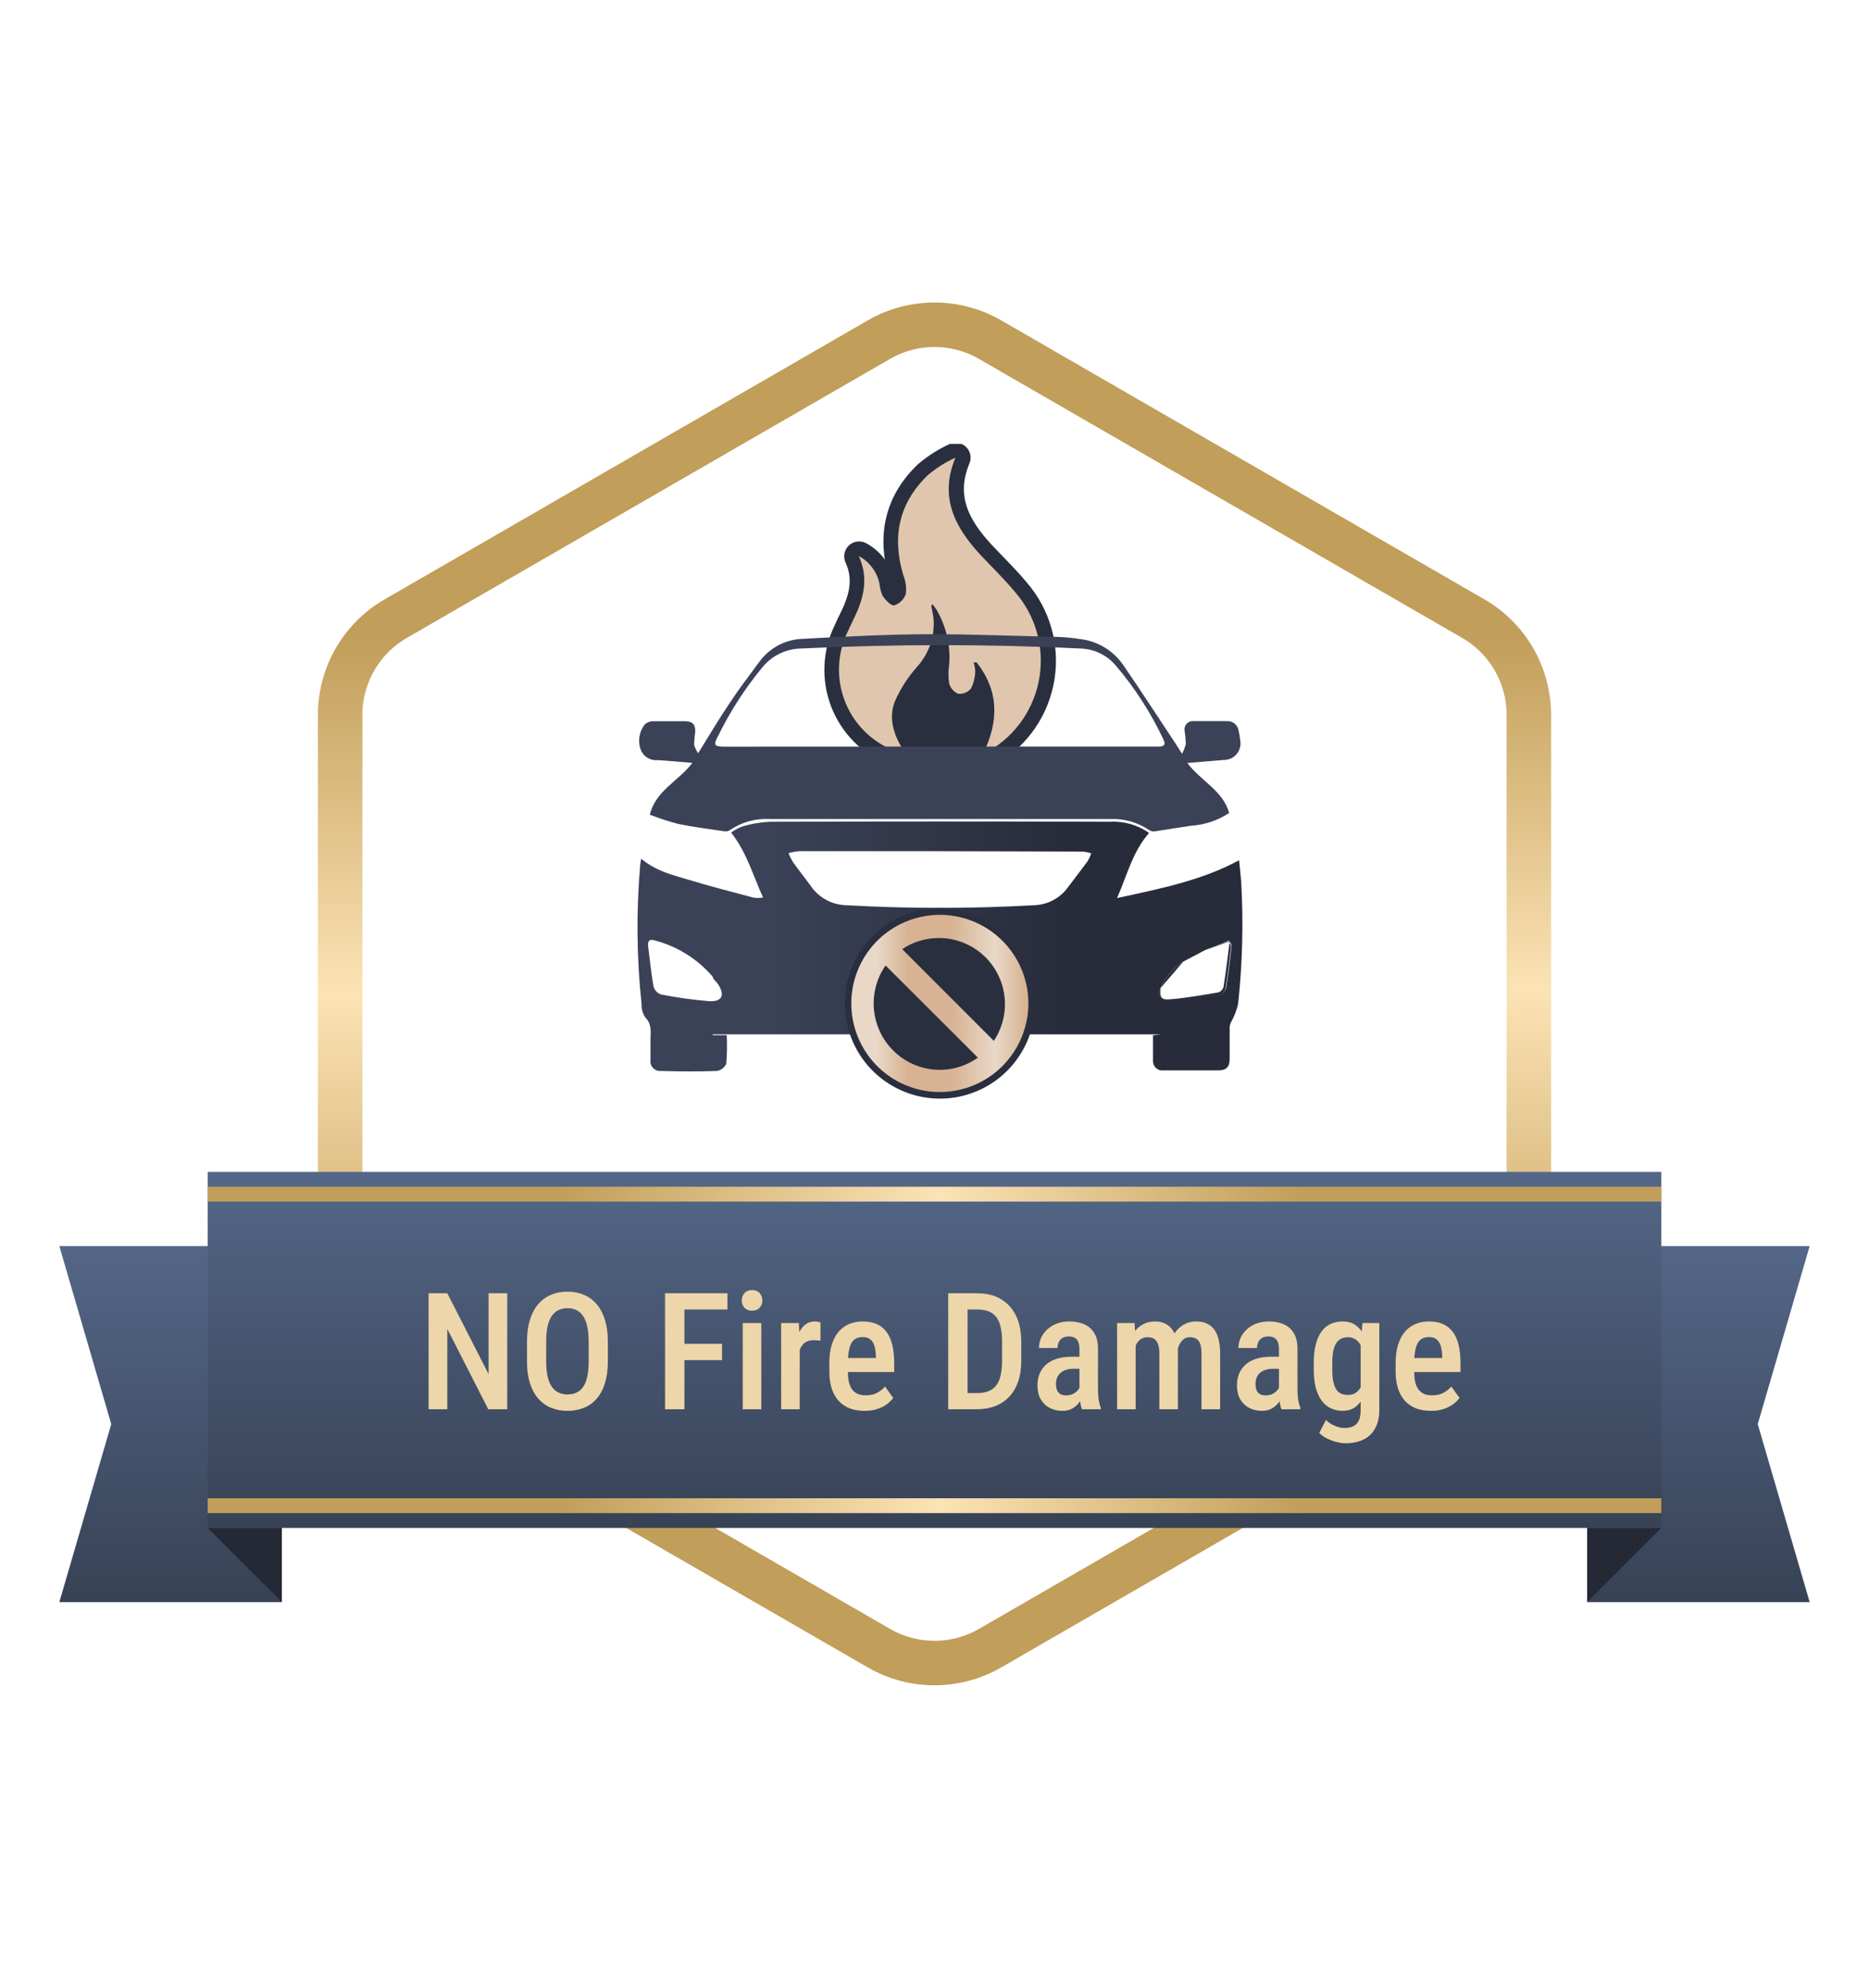 <svg width="126" height="134" viewBox="0 0 126 134" fill="none" xmlns="http://www.w3.org/2000/svg">
<g filter="url(#filter0_d_1085_28644)">
<path d="M67.5 108.402C64.715 110.01 61.285 110.01 58.5 108.402L25.931 89.598C23.146 87.99 21.431 85.019 21.431 81.804L21.431 44.196C21.431 40.981 23.146 38.01 25.931 36.402L58.5 17.598C61.285 15.99 64.715 15.99 67.5 17.598L100.069 36.402C102.854 38.01 104.569 40.981 104.569 44.196L104.569 81.804C104.569 85.019 102.854 87.99 100.069 89.598L67.5 108.402Z" fill="white"/>
<path d="M59.25 107.103L26.681 88.299C24.36 86.959 22.931 84.483 22.931 81.804L22.931 44.196C22.931 41.517 24.36 39.041 26.681 37.701L59.25 18.897C61.571 17.557 64.43 17.557 66.75 18.897L99.319 37.701C101.64 39.041 103.069 41.517 103.069 44.196L103.069 81.804C103.069 84.483 101.64 86.959 99.319 88.299L66.75 107.103C64.43 108.443 61.571 108.443 59.25 107.103Z" stroke="url(#paint0_linear_1085_28644)" stroke-width="3"/>
</g>
<g clip-path="url(#clip0_1085_28644)">
<path d="M66.276 50.839L66.765 50.58C67.645 50.051 68.4 49.337 68.975 48.486C69.551 47.635 69.933 46.668 70.096 45.654C70.258 44.639 70.197 43.601 69.916 42.613C69.635 41.625 69.142 40.71 68.47 39.933C67.735 39.043 66.901 38.245 66.116 37.404C64.392 35.549 63.323 33.515 64.429 30.851C63.761 31.156 63.137 31.551 62.575 32.025C60.623 33.88 60.141 36.168 60.907 38.74C61.074 39.155 61.136 39.605 61.086 40.05C61.026 40.229 60.925 40.392 60.793 40.526C60.66 40.66 60.498 40.761 60.32 40.823C60.104 40.867 59.702 40.465 59.529 40.205C59.41 39.936 59.335 39.65 59.307 39.358C59.224 38.966 59.057 38.597 58.817 38.276C58.577 37.956 58.269 37.692 57.916 37.503C58.578 38.956 58.269 40.285 57.645 41.59C57.447 41.998 57.249 42.406 57.064 42.826C56.741 43.569 56.576 44.37 56.578 45.18C56.581 45.989 56.751 46.79 57.077 47.53C57.404 48.271 57.881 48.936 58.477 49.483C59.074 50.03 59.777 50.448 60.542 50.709C60.71 50.745 60.879 50.77 61.049 50.783C61.049 50.783 63.014 51.618 66.276 50.839Z" fill="#2A2F3F" stroke="#2A2F3F" stroke-width="2.007" stroke-linejoin="round"/>
<path d="M62.779 40.836C62.829 41.12 62.903 41.398 62.934 41.689C62.982 42.274 62.91 42.864 62.723 43.421C62.536 43.978 62.238 44.491 61.846 44.928C61.218 45.628 60.705 46.423 60.326 47.284C59.875 48.465 60.258 49.633 61.031 50.765C60.86 50.751 60.691 50.726 60.524 50.691C59.758 50.429 59.055 50.011 58.459 49.464C57.862 48.917 57.386 48.252 57.059 47.512C56.732 46.771 56.562 45.971 56.56 45.161C56.557 44.352 56.722 43.55 57.045 42.808C57.23 42.394 57.428 41.986 57.626 41.571C58.244 40.267 58.559 38.938 57.898 37.485C58.251 37.674 58.558 37.938 58.798 38.258C59.038 38.578 59.206 38.947 59.288 39.339C59.316 39.632 59.392 39.918 59.511 40.186C59.708 40.465 60.085 40.867 60.301 40.805C60.48 40.743 60.641 40.641 60.774 40.507C60.907 40.373 61.007 40.211 61.068 40.032C61.114 39.593 61.053 39.149 60.888 38.74C60.122 36.168 60.604 33.899 62.557 32.025C63.118 31.551 63.742 31.156 64.41 30.851C63.304 33.515 64.373 35.543 66.097 37.404C66.882 38.245 67.716 39.043 68.451 39.933C69.123 40.71 69.617 41.625 69.898 42.613C70.178 43.601 70.24 44.639 70.077 45.654C69.915 46.668 69.532 47.635 68.957 48.486C68.382 49.337 67.627 50.051 66.746 50.58L66.258 50.839C67.395 48.564 67.302 46.511 65.844 44.657H65.64C65.704 44.857 65.739 45.065 65.745 45.275C65.734 45.67 65.637 46.058 65.461 46.412C65.358 46.536 65.227 46.633 65.078 46.695C64.93 46.758 64.769 46.784 64.608 46.771C64.459 46.71 64.326 46.616 64.219 46.496C64.112 46.376 64.034 46.233 63.99 46.078C63.925 45.657 63.925 45.227 63.99 44.805C64.09 43.51 63.79 42.215 63.131 41.095C63.05 40.971 62.961 40.851 62.866 40.737L62.779 40.836Z" fill="#E0C6AE"/>
<path d="M75.304 60.54C78.134 59.921 80.952 59.383 83.534 57.992C83.578 58.431 83.639 58.944 83.677 59.464C83.832 62.208 83.762 64.96 83.466 67.693C83.363 68.126 83.199 68.543 82.978 68.93C82.934 69.023 82.907 69.123 82.898 69.226C82.898 69.95 82.898 70.673 82.898 71.396C82.898 71.909 82.675 72.151 82.163 72.157C80.927 72.157 79.679 72.157 78.418 72.157C78.332 72.166 78.244 72.158 78.161 72.131C78.078 72.104 78.001 72.06 77.937 72.002C77.872 71.943 77.82 71.872 77.785 71.792C77.75 71.712 77.732 71.626 77.732 71.539C77.732 70.964 77.732 70.395 77.732 69.789L78.288 69.727H48.054V69.783H48.994C49.024 70.424 49.014 71.066 48.963 71.706C48.907 71.831 48.822 71.941 48.714 72.026C48.606 72.111 48.48 72.169 48.345 72.194C47.109 72.243 45.818 72.231 44.557 72.194C44.459 72.204 44.36 72.191 44.268 72.156C44.175 72.121 44.092 72.066 44.024 71.995C43.956 71.923 43.906 71.837 43.876 71.743C43.846 71.649 43.838 71.55 43.853 71.452C43.853 70.995 43.853 70.543 43.853 70.086C43.853 69.628 43.97 69.053 43.513 68.602C43.329 68.338 43.238 68.02 43.253 67.699C42.921 64.598 42.888 61.471 43.155 58.363C43.155 58.221 43.198 58.073 43.229 57.887C44.205 58.709 45.317 58.982 46.417 59.303C47.844 59.742 49.303 60.107 50.742 60.496C50.972 60.55 51.211 60.55 51.441 60.496C50.767 59.037 50.353 57.473 49.29 56.125C49.524 55.953 49.779 55.814 50.05 55.711C50.653 55.531 51.276 55.425 51.904 55.396C59.541 55.371 67.177 55.371 74.81 55.396C75.755 55.34 76.691 55.606 77.467 56.15C76.336 57.43 75.984 59.031 75.304 60.54ZM78.233 66.617C78.183 66.803 78.041 67.062 78.115 67.161C78.187 67.261 78.279 67.343 78.386 67.403C78.493 67.463 78.611 67.499 78.733 67.507C79.895 67.396 81.057 67.242 82.212 67.056C82.319 67.02 82.415 66.96 82.494 66.879C82.572 66.799 82.63 66.7 82.663 66.592C82.818 65.647 82.929 64.694 83.028 63.742C83.005 63.612 82.937 63.494 82.836 63.408C82.311 63.612 81.798 63.835 81.279 64.027L79.771 64.824C79.085 65.247 78.547 65.874 78.233 66.617V66.617ZM48.104 65.999C48.086 65.937 48.061 65.877 48.03 65.82C46.999 64.626 45.628 63.776 44.1 63.384C43.742 63.279 43.655 63.489 43.698 63.81C43.816 64.707 43.896 65.616 44.057 66.506C44.092 66.628 44.156 66.74 44.243 66.832C44.33 66.925 44.438 66.995 44.557 67.038C45.627 67.249 46.708 67.4 47.795 67.489C48.679 67.545 48.889 67.093 48.413 66.351C48.321 66.225 48.218 66.107 48.104 65.999V65.999ZM63.36 57.38H53.863C53.625 57.403 53.389 57.446 53.158 57.51C53.243 57.725 53.347 57.932 53.467 58.128C53.869 58.691 54.301 59.229 54.703 59.785C54.969 60.156 55.318 60.461 55.721 60.675C56.123 60.889 56.57 61.008 57.026 61.022C61.249 61.26 65.483 61.26 69.706 61.022C70.161 61.01 70.607 60.893 71.008 60.678C71.409 60.463 71.755 60.157 72.017 59.785C72.449 59.204 72.9 58.635 73.327 58.048C73.425 57.882 73.506 57.706 73.568 57.523C73.386 57.466 73.2 57.426 73.012 57.405L63.36 57.38Z" fill="url(#paint1_linear_1085_28644)"/>
<path d="M46.677 51.427C45.836 51.359 45.089 51.285 44.341 51.241C44.089 51.265 43.836 51.203 43.624 51.065C43.412 50.927 43.253 50.721 43.173 50.481C43.085 50.207 43.065 49.917 43.113 49.634C43.162 49.351 43.278 49.084 43.451 48.855C43.605 48.705 43.811 48.621 44.026 48.62C44.749 48.62 45.478 48.62 46.201 48.62C46.695 48.62 46.899 48.861 46.868 49.355C46.825 49.638 46.8 49.923 46.794 50.209C46.855 50.411 46.947 50.603 47.066 50.778C47.826 49.541 48.487 48.441 49.21 47.365C49.828 46.425 50.532 45.51 51.187 44.62C51.531 44.144 51.981 43.756 52.501 43.485C53.022 43.215 53.598 43.07 54.184 43.062C56.989 42.907 59.801 42.765 62.612 42.752C65.578 42.752 68.544 42.87 71.504 42.944C71.943 42.965 72.38 43.01 72.814 43.08C73.411 43.148 73.985 43.347 74.497 43.662C75.008 43.978 75.444 44.401 75.773 44.904C76.954 46.617 78.085 48.373 79.24 50.11C79.364 50.289 79.475 50.475 79.685 50.815C79.801 50.603 79.889 50.376 79.944 50.141C79.933 49.855 79.906 49.57 79.864 49.288C79.846 49.2 79.849 49.109 79.872 49.023C79.896 48.937 79.94 48.858 80 48.792C80.061 48.726 80.136 48.675 80.219 48.644C80.303 48.613 80.393 48.603 80.482 48.614C81.223 48.614 81.965 48.614 82.706 48.614C82.891 48.6 83.075 48.656 83.221 48.77C83.367 48.885 83.466 49.049 83.497 49.232C83.552 49.462 83.591 49.695 83.615 49.931C83.642 50.09 83.633 50.254 83.591 50.41C83.548 50.567 83.471 50.712 83.367 50.836C83.262 50.959 83.131 51.059 82.984 51.127C82.837 51.194 82.677 51.229 82.515 51.229L80.043 51.433C80.976 52.669 82.441 53.288 82.867 54.803C82.103 55.309 81.218 55.606 80.303 55.662C79.487 55.779 78.671 55.922 77.831 56.045C77.705 56.057 77.579 56.027 77.473 55.959C76.698 55.433 75.775 55.171 74.841 55.211H51.892C50.94 55.157 49.997 55.42 49.21 55.959C49.102 56.029 48.973 56.057 48.845 56.039C47.795 55.884 46.745 55.755 45.706 55.538C45.063 55.369 44.429 55.162 43.809 54.92C44.205 53.288 45.737 52.663 46.677 51.427ZM63.36 50.326H78.134C78.48 50.326 78.603 50.19 78.437 49.856C77.59 48.055 76.508 46.375 75.217 44.861C74.92 44.509 74.55 44.224 74.133 44.027C73.716 43.83 73.262 43.724 72.801 43.717C66.536 43.408 60.277 43.42 54.011 43.717C53.508 43.725 53.013 43.843 52.56 44.063C52.107 44.283 51.708 44.599 51.391 44.991C50.221 46.408 49.222 47.958 48.413 49.609C48.079 50.227 48.129 50.332 48.87 50.332L63.36 50.326Z" fill="url(#paint2_linear_1085_28644)"/>
<path d="M78.245 66.599C78.183 67.217 78.245 67.415 78.863 67.365C79.957 67.279 81.044 67.081 82.132 66.901C82.215 66.873 82.29 66.825 82.351 66.761C82.412 66.698 82.458 66.621 82.484 66.537C82.638 65.566 82.756 64.583 82.904 63.445L81.242 64.064C81.761 63.847 82.274 63.625 82.799 63.445C82.9 63.531 82.968 63.649 82.991 63.779C82.892 64.731 82.781 65.684 82.626 66.629C82.594 66.737 82.535 66.835 82.457 66.916C82.379 66.997 82.282 67.058 82.175 67.093C81.02 67.279 79.858 67.433 78.696 67.544C78.574 67.536 78.456 67.5 78.349 67.44C78.242 67.38 78.15 67.298 78.078 67.198C78.054 67.019 78.19 66.784 78.245 66.599Z" fill="#2A2F3F"/>
<path d="M79.759 64.83L79.296 65.381L78.233 66.617C78.544 65.878 79.078 65.254 79.759 64.83V64.83Z" fill="#2A2F3F"/>
<path d="M65.65 73.639C68.96 72.376 70.621 68.668 69.359 65.356C68.097 62.044 64.391 60.383 61.081 61.646C57.771 62.908 56.111 66.617 57.373 69.928C58.635 73.24 62.341 74.901 65.65 73.639Z" fill="#2A2F3F"/>
<path d="M63.36 73.616C62.18 73.616 61.026 73.266 60.044 72.61C59.063 71.954 58.298 71.022 57.846 69.931C57.394 68.84 57.276 67.639 57.505 66.481C57.735 65.322 58.303 64.258 59.137 63.423C59.971 62.587 61.034 62.018 62.192 61.787C63.349 61.556 64.549 61.673 65.64 62.124C66.731 62.575 67.663 63.34 68.32 64.321C68.977 65.302 69.328 66.456 69.329 67.637C69.329 69.222 68.7 70.742 67.581 71.863C66.462 72.984 64.944 73.614 63.36 73.616ZM65.93 71.304L59.702 65.084C59.075 65.984 58.8 67.084 58.93 68.173C59.06 69.263 59.585 70.267 60.407 70.995C61.154 71.662 62.105 72.056 63.105 72.112C64.105 72.168 65.095 71.883 65.912 71.304H65.93ZM60.821 63.983L66.999 70.166C67.572 69.309 67.829 68.279 67.728 67.253C67.627 66.227 67.173 65.268 66.445 64.538C65.716 63.809 64.757 63.356 63.732 63.254C62.706 63.153 61.677 63.411 60.821 63.983V63.983Z" fill="url(#paint3_linear_1085_28644)"/>
</g>
<g filter="url(#filter1_d_1085_28644)">
<path d="M19 82H4L7.5 94L4 106H19V82Z" fill="url(#paint4_linear_1085_28644)"/>
<path d="M14 101L19 106V101H14Z" fill="#252936"/>
<path d="M107 82H122L118.5 94L122 106H107V82Z" fill="url(#paint5_linear_1085_28644)"/>
<path d="M112 101L107 106V101H112Z" fill="#252936"/>
<rect x="14" y="77" width="98" height="24" fill="url(#paint6_linear_1085_28644)"/>
<line x1="14" y1="78.5" x2="112" y2="78.5" stroke="url(#paint7_linear_1085_28644)"/>
<line x1="14" y1="99.5" x2="112" y2="99.5" stroke="url(#paint8_linear_1085_28644)"/>
<path d="M34.195 85.18V93H32.917L30.156 87.586V93H28.894V85.18H30.156L32.938 90.631V85.18H34.195ZM40.979 88.451V89.783C40.979 90.334 40.915 90.817 40.786 91.233C40.66 91.648 40.478 91.996 40.238 92.275C40.002 92.551 39.715 92.758 39.378 92.898C39.045 93.038 38.673 93.107 38.261 93.107C37.853 93.107 37.481 93.038 37.144 92.898C36.811 92.758 36.523 92.551 36.279 92.275C36.039 91.996 35.853 91.648 35.721 91.233C35.592 90.817 35.527 90.334 35.527 89.783V88.451C35.527 87.892 35.592 87.403 35.721 86.984C35.85 86.562 36.034 86.209 36.274 85.926C36.517 85.643 36.806 85.43 37.139 85.287C37.475 85.144 37.846 85.072 38.251 85.072C38.662 85.072 39.035 85.144 39.368 85.287C39.704 85.43 39.992 85.643 40.232 85.926C40.472 86.209 40.657 86.562 40.786 86.984C40.915 87.403 40.979 87.892 40.979 88.451ZM39.685 89.783V88.44C39.685 88.043 39.652 87.702 39.588 87.419C39.527 87.133 39.436 86.9 39.314 86.721C39.192 86.539 39.042 86.404 38.863 86.318C38.687 86.229 38.483 86.184 38.251 86.184C38.025 86.184 37.823 86.229 37.644 86.318C37.468 86.404 37.318 86.539 37.192 86.721C37.071 86.9 36.977 87.133 36.913 87.419C36.852 87.702 36.822 88.043 36.822 88.44V89.783C36.822 90.173 36.854 90.51 36.919 90.793C36.983 91.072 37.076 91.301 37.198 91.48C37.323 91.655 37.475 91.786 37.654 91.872C37.833 91.958 38.036 92.001 38.261 92.001C38.49 92.001 38.694 91.958 38.873 91.872C39.053 91.786 39.201 91.655 39.319 91.48C39.441 91.301 39.532 91.072 39.593 90.793C39.654 90.51 39.685 90.173 39.685 89.783ZM46.141 85.18V93H44.835V85.18H46.141ZM48.676 88.59V89.686H45.84V88.59H48.676ZM49.041 85.18V86.275H45.84V85.18H49.041ZM51.324 87.189V93H50.072V87.189H51.324ZM50.008 85.668C50.008 85.468 50.069 85.301 50.19 85.169C50.312 85.033 50.482 84.965 50.701 84.965C50.919 84.965 51.089 85.033 51.211 85.169C51.333 85.301 51.394 85.468 51.394 85.668C51.394 85.862 51.333 86.025 51.211 86.157C51.089 86.29 50.919 86.356 50.701 86.356C50.482 86.356 50.312 86.29 50.19 86.157C50.069 86.025 50.008 85.862 50.008 85.668ZM53.913 88.311V93H52.661V87.189H53.853L53.913 88.311ZM55.315 87.151L55.309 88.386C55.237 88.368 55.16 88.358 55.078 88.354C54.999 88.347 54.921 88.343 54.842 88.343C54.67 88.343 54.521 88.374 54.396 88.435C54.271 88.495 54.165 88.583 54.079 88.698C53.993 88.812 53.925 88.95 53.875 89.111C53.828 89.272 53.8 89.455 53.789 89.659L53.52 89.67C53.52 89.305 53.549 88.966 53.606 88.655C53.664 88.34 53.75 88.066 53.864 87.833C53.982 87.597 54.129 87.412 54.305 87.28C54.48 87.147 54.684 87.081 54.917 87.081C54.981 87.081 55.055 87.088 55.137 87.103C55.22 87.117 55.279 87.133 55.315 87.151ZM58.29 93.107C57.914 93.107 57.579 93.052 57.286 92.941C56.992 92.826 56.743 92.658 56.539 92.436C56.335 92.21 56.179 91.935 56.072 91.609C55.964 91.279 55.911 90.898 55.911 90.465V89.906C55.911 89.416 55.966 88.993 56.077 88.639C56.192 88.281 56.349 87.987 56.55 87.758C56.75 87.529 56.987 87.359 57.259 87.248C57.535 87.137 57.834 87.081 58.156 87.081C58.521 87.081 58.838 87.14 59.106 87.258C59.375 87.376 59.595 87.554 59.767 87.79C59.943 88.026 60.072 88.318 60.154 88.665C60.24 89.013 60.283 89.412 60.283 89.863V90.492H56.512V89.546H59.047V89.412C59.04 89.147 59.008 88.92 58.951 88.73C58.893 88.537 58.8 88.39 58.671 88.29C58.546 88.186 58.372 88.134 58.15 88.134C57.989 88.134 57.846 88.164 57.721 88.225C57.595 88.286 57.492 88.384 57.409 88.52C57.33 88.657 57.27 88.839 57.227 89.068C57.184 89.294 57.162 89.573 57.162 89.906V90.465C57.162 90.755 57.187 91 57.237 91.201C57.291 91.401 57.37 91.566 57.474 91.695C57.578 91.82 57.703 91.913 57.85 91.974C58 92.031 58.174 92.06 58.371 92.06C58.661 92.06 58.91 92.006 59.117 91.899C59.328 91.788 59.511 91.645 59.665 91.469L60.218 92.237C60.114 92.377 59.975 92.515 59.799 92.651C59.624 92.783 59.411 92.893 59.16 92.978C58.913 93.064 58.623 93.107 58.29 93.107ZM65.842 93H64.483L64.494 91.91H65.842C66.261 91.91 66.596 91.833 66.846 91.679C67.097 91.521 67.278 91.281 67.389 90.959C67.5 90.637 67.555 90.225 67.555 89.724V88.451C67.555 88.064 67.523 87.734 67.459 87.462C67.398 87.187 67.301 86.963 67.168 86.791C67.04 86.616 66.87 86.487 66.658 86.404C66.447 86.318 66.193 86.275 65.895 86.275H64.456V85.18H65.895C66.343 85.18 66.748 85.251 67.109 85.394C67.471 85.538 67.781 85.749 68.039 86.028C68.3 86.304 68.501 86.646 68.64 87.054C68.78 87.462 68.85 87.931 68.85 88.461V89.724C68.85 90.254 68.78 90.723 68.64 91.131C68.501 91.535 68.3 91.877 68.039 92.157C67.777 92.433 67.462 92.642 67.093 92.785C66.724 92.928 66.307 93 65.842 93ZM65.23 85.18V93H63.924V85.18H65.23ZM72.77 91.818V88.923C72.77 88.723 72.742 88.562 72.685 88.44C72.631 88.318 72.55 88.231 72.443 88.177C72.339 88.12 72.208 88.091 72.051 88.091C71.886 88.091 71.746 88.125 71.632 88.193C71.521 88.261 71.437 88.354 71.379 88.472C71.322 88.587 71.293 88.719 71.293 88.87H70.042C70.042 88.637 70.088 88.413 70.182 88.198C70.278 87.983 70.416 87.792 70.595 87.624C70.774 87.455 70.991 87.323 71.245 87.226C71.499 87.129 71.782 87.081 72.094 87.081C72.466 87.081 72.797 87.144 73.087 87.269C73.377 87.391 73.605 87.59 73.769 87.865C73.938 88.137 74.022 88.495 74.022 88.939V91.652C74.022 91.92 74.038 92.16 74.07 92.372C74.106 92.579 74.154 92.76 74.215 92.914V93H72.942C72.885 92.86 72.842 92.681 72.814 92.463C72.785 92.245 72.77 92.03 72.77 91.818ZM72.937 89.46L72.942 90.272H72.341C72.162 90.272 72.001 90.296 71.857 90.347C71.714 90.393 71.592 90.461 71.492 90.551C71.395 90.637 71.32 90.742 71.267 90.868C71.216 90.993 71.191 91.131 71.191 91.281C71.191 91.464 71.216 91.612 71.267 91.727C71.32 91.842 71.397 91.928 71.498 91.985C71.601 92.039 71.727 92.065 71.874 92.065C72.074 92.065 72.248 92.022 72.394 91.936C72.545 91.847 72.659 91.74 72.738 91.614C72.821 91.489 72.853 91.374 72.835 91.27L73.12 91.791C73.091 91.928 73.037 92.071 72.959 92.221C72.883 92.372 72.785 92.515 72.663 92.651C72.541 92.787 72.394 92.898 72.223 92.984C72.051 93.066 71.852 93.107 71.626 93.107C71.301 93.107 71.011 93.039 70.756 92.903C70.502 92.767 70.302 92.572 70.155 92.318C70.012 92.06 69.94 91.752 69.94 91.394C69.94 91.104 69.988 90.841 70.085 90.605C70.182 90.368 70.325 90.166 70.515 89.998C70.704 89.826 70.942 89.693 71.229 89.6C71.519 89.507 71.857 89.46 72.244 89.46H72.937ZM76.562 88.37V93H75.311V87.189H76.487L76.562 88.37ZM76.358 89.885H75.934C75.927 89.48 75.963 89.108 76.041 88.768C76.124 88.427 76.246 88.13 76.407 87.876C76.572 87.622 76.777 87.427 77.024 87.29C77.272 87.151 77.561 87.081 77.894 87.081C78.109 87.081 78.308 87.12 78.491 87.199C78.677 87.274 78.838 87.394 78.974 87.559C79.114 87.724 79.221 87.935 79.296 88.193C79.372 88.451 79.409 88.762 79.409 89.127V93H78.158V89.246C78.158 88.966 78.126 88.748 78.061 88.59C78 88.429 77.911 88.315 77.793 88.247C77.674 88.178 77.531 88.144 77.363 88.144C77.18 88.144 77.024 88.191 76.895 88.284C76.767 88.374 76.663 88.499 76.584 88.66C76.505 88.818 76.448 89.002 76.412 89.213C76.376 89.421 76.358 89.645 76.358 89.885ZM79.329 89.552L78.743 89.686C78.736 89.332 78.772 88.999 78.851 88.687C78.929 88.372 79.047 88.094 79.205 87.855C79.366 87.615 79.567 87.427 79.807 87.29C80.05 87.151 80.331 87.081 80.65 87.081C80.897 87.081 81.119 87.122 81.316 87.205C81.516 87.283 81.686 87.409 81.826 87.581C81.966 87.752 82.072 87.976 82.143 88.252C82.218 88.524 82.256 88.855 82.256 89.246V93H80.999V89.24C80.999 88.95 80.967 88.726 80.902 88.569C80.841 88.411 80.752 88.302 80.634 88.241C80.516 88.177 80.374 88.144 80.21 88.144C80.066 88.144 79.939 88.182 79.828 88.257C79.721 88.329 79.629 88.429 79.554 88.558C79.479 88.687 79.422 88.837 79.382 89.009C79.347 89.178 79.329 89.358 79.329 89.552ZM86.22 91.818V88.923C86.22 88.723 86.191 88.562 86.134 88.44C86.08 88.318 85.999 88.231 85.892 88.177C85.788 88.12 85.658 88.091 85.5 88.091C85.335 88.091 85.196 88.125 85.081 88.193C84.97 88.261 84.886 88.354 84.829 88.472C84.771 88.587 84.743 88.719 84.743 88.87H83.491C83.491 88.637 83.538 88.413 83.631 88.198C83.728 87.983 83.865 87.792 84.044 87.624C84.224 87.455 84.44 87.323 84.694 87.226C84.949 87.129 85.231 87.081 85.543 87.081C85.915 87.081 86.247 87.144 86.537 87.269C86.827 87.391 87.054 87.59 87.219 87.865C87.387 88.137 87.471 88.495 87.471 88.939V91.652C87.471 91.92 87.487 92.16 87.519 92.372C87.555 92.579 87.604 92.76 87.665 92.914V93H86.392C86.334 92.86 86.291 92.681 86.263 92.463C86.234 92.245 86.22 92.03 86.22 91.818ZM86.386 89.46L86.392 90.272H85.79C85.611 90.272 85.45 90.296 85.307 90.347C85.163 90.393 85.042 90.461 84.941 90.551C84.845 90.637 84.769 90.742 84.716 90.868C84.666 90.993 84.641 91.131 84.641 91.281C84.641 91.464 84.666 91.612 84.716 91.727C84.769 91.842 84.847 91.928 84.947 91.985C85.051 92.039 85.176 92.065 85.323 92.065C85.523 92.065 85.697 92.022 85.844 91.936C85.994 91.847 86.109 91.74 86.188 91.614C86.27 91.489 86.302 91.374 86.284 91.27L86.569 91.791C86.54 91.928 86.487 92.071 86.408 92.221C86.332 92.372 86.234 92.515 86.112 92.651C85.991 92.787 85.844 92.898 85.672 92.984C85.5 93.066 85.301 93.107 85.076 93.107C84.75 93.107 84.46 93.039 84.206 92.903C83.951 92.767 83.751 92.572 83.604 92.318C83.461 92.06 83.389 91.752 83.389 91.394C83.389 91.104 83.438 90.841 83.534 90.605C83.631 90.368 83.774 90.166 83.964 89.998C84.154 89.826 84.392 89.693 84.678 89.6C84.968 89.507 85.307 89.46 85.693 89.46H86.386ZM91.854 87.189H92.987V93.022C92.987 93.544 92.891 93.972 92.697 94.305C92.507 94.642 92.243 94.891 91.902 95.052C91.562 95.213 91.168 95.293 90.721 95.293C90.556 95.293 90.361 95.267 90.135 95.213C89.91 95.159 89.689 95.08 89.475 94.977C89.26 94.873 89.081 94.744 88.938 94.59L89.394 93.72C89.562 93.892 89.761 94.024 89.99 94.117C90.219 94.214 90.44 94.262 90.651 94.262C90.88 94.262 91.073 94.223 91.231 94.144C91.392 94.069 91.516 93.942 91.602 93.763C91.688 93.587 91.731 93.349 91.731 93.048V88.504L91.854 87.189ZM88.567 90.331V89.874C88.567 89.398 88.612 88.986 88.701 88.639C88.791 88.288 88.92 87.996 89.088 87.763C89.256 87.53 89.462 87.359 89.706 87.248C89.949 87.137 90.221 87.081 90.522 87.081C90.834 87.081 91.097 87.147 91.311 87.28C91.53 87.409 91.707 87.593 91.843 87.833C91.983 88.073 92.092 88.359 92.171 88.692C92.25 89.022 92.307 89.391 92.343 89.799V90.433C92.307 90.826 92.246 91.188 92.16 91.518C92.074 91.843 91.958 92.124 91.811 92.361C91.668 92.597 91.489 92.782 91.274 92.914C91.063 93.043 90.808 93.107 90.511 93.107C90.214 93.107 89.945 93.048 89.706 92.93C89.466 92.812 89.26 92.637 89.088 92.404C88.92 92.171 88.791 91.883 88.701 91.539C88.612 91.192 88.567 90.789 88.567 90.331ZM89.818 89.874V90.331C89.818 90.628 89.838 90.884 89.877 91.099C89.92 91.314 89.983 91.491 90.065 91.63C90.148 91.766 90.255 91.868 90.388 91.936C90.52 92.001 90.678 92.033 90.86 92.033C91.1 92.033 91.294 91.976 91.44 91.861C91.591 91.747 91.705 91.593 91.784 91.399C91.867 91.203 91.924 90.984 91.956 90.744V89.493C91.938 89.303 91.902 89.127 91.849 88.966C91.799 88.802 91.729 88.658 91.639 88.537C91.553 88.415 91.446 88.32 91.317 88.252C91.192 88.18 91.043 88.144 90.871 88.144C90.692 88.144 90.534 88.18 90.398 88.252C90.266 88.32 90.157 88.426 90.071 88.569C89.985 88.709 89.92 88.888 89.877 89.106C89.838 89.321 89.818 89.577 89.818 89.874ZM96.468 93.107C96.092 93.107 95.757 93.052 95.463 92.941C95.17 92.826 94.921 92.658 94.717 92.436C94.513 92.21 94.357 91.935 94.249 91.609C94.142 91.279 94.088 90.898 94.088 90.465V89.906C94.088 89.416 94.144 88.993 94.255 88.639C94.37 88.281 94.527 87.987 94.728 87.758C94.928 87.529 95.164 87.359 95.436 87.248C95.712 87.137 96.011 87.081 96.334 87.081C96.699 87.081 97.016 87.14 97.284 87.258C97.553 87.376 97.773 87.554 97.945 87.79C98.12 88.026 98.249 88.318 98.332 88.665C98.418 89.013 98.46 89.412 98.46 89.863V90.492H94.69V89.546H97.225V89.412C97.218 89.147 97.186 88.92 97.128 88.73C97.071 88.537 96.978 88.39 96.849 88.29C96.724 88.186 96.55 88.134 96.328 88.134C96.167 88.134 96.024 88.164 95.898 88.225C95.773 88.286 95.669 88.384 95.587 88.52C95.508 88.657 95.447 88.839 95.404 89.068C95.361 89.294 95.34 89.573 95.34 89.906V90.465C95.34 90.755 95.365 91 95.415 91.201C95.469 91.401 95.547 91.566 95.651 91.695C95.755 91.82 95.88 91.913 96.027 91.974C96.178 92.031 96.351 92.06 96.548 92.06C96.838 92.06 97.087 92.006 97.295 91.899C97.506 91.788 97.689 91.645 97.843 91.469L98.396 92.237C98.292 92.377 98.153 92.515 97.977 92.651C97.802 92.783 97.588 92.893 97.338 92.978C97.091 93.064 96.801 93.107 96.468 93.107Z" fill="#EDD6AA"/>
</g>
<defs>
<filter id="filter0_d_1085_28644" x="1.431" y="0.392" width="123.138" height="133.215" filterUnits="userSpaceOnUse" color-interpolation-filters="sRGB">
<feFlood flood-opacity="0" result="BackgroundImageFix"/>
<feColorMatrix in="SourceAlpha" type="matrix" values="0 0 0 0 0 0 0 0 0 0 0 0 0 0 0 0 0 0 127 0" result="hardAlpha"/>
<feOffset dy="4"/>
<feGaussianBlur stdDeviation="10"/>
<feComposite in2="hardAlpha" operator="out"/>
<feColorMatrix type="matrix" values="0 0 0 0 1 0 0 0 0 0.884 0 0 0 0 0.648 0 0 0 1 0"/>
<feBlend mode="normal" in2="BackgroundImageFix" result="effect1_dropShadow_1085_28644"/>
<feBlend mode="normal" in="SourceGraphic" in2="effect1_dropShadow_1085_28644" result="shape"/>
</filter>
<filter id="filter1_d_1085_28644" x="0" y="75" width="126" height="37" filterUnits="userSpaceOnUse" color-interpolation-filters="sRGB">
<feFlood flood-opacity="0" result="BackgroundImageFix"/>
<feColorMatrix in="SourceAlpha" type="matrix" values="0 0 0 0 0 0 0 0 0 0 0 0 0 0 0 0 0 0 127 0" result="hardAlpha"/>
<feOffset dy="2"/>
<feGaussianBlur stdDeviation="2"/>
<feComposite in2="hardAlpha" operator="out"/>
<feColorMatrix type="matrix" values="0 0 0 0 0 0 0 0 0 0 0 0 0 0 0 0 0 0 0.15 0"/>
<feBlend mode="normal" in2="BackgroundImageFix" result="effect1_dropShadow_1085_28644"/>
<feBlend mode="normal" in="SourceGraphic" in2="effect1_dropShadow_1085_28644" result="shape"/>
</filter>
<linearGradient id="paint0_linear_1085_28644" x1="63.013" y1="111" x2="62.791" y2="15.254" gradientUnits="userSpaceOnUse">
<stop stop-color="#C19E59"/>
<stop offset="0.242" stop-color="#C19E59"/>
<stop offset="0.503" stop-color="#FCE3B5"/>
<stop offset="0.753" stop-color="#C19E59"/>
<stop offset="0.978" stop-color="#C19E59"/>
</linearGradient>
<linearGradient id="paint1_linear_1085_28644" x1="42.969" y1="63.773" x2="83.769" y2="63.773" gradientUnits="userSpaceOnUse">
<stop offset="0.22" stop-color="#3B4257"/>
<stop offset="0.71" stop-color="#282B3A"/>
</linearGradient>
<linearGradient id="paint2_linear_1085_28644" x1="50.791" y1="461.424" x2="2710.78" y2="461.424" gradientUnits="userSpaceOnUse">
<stop offset="0.22" stop-color="#3B4257"/>
<stop offset="0.71" stop-color="#282B3A"/>
</linearGradient>
<linearGradient id="paint3_linear_1085_28644" x1="57.404" y1="67.644" x2="69.329" y2="67.644" gradientUnits="userSpaceOnUse">
<stop offset="0.14" stop-color="#E9D8C8"/>
<stop offset="0.32" stop-color="#D7B393"/>
<stop offset="0.57" stop-color="#D7B393"/>
<stop offset="0.81" stop-color="#E9D8C8"/>
<stop offset="0.99" stop-color="#D7B393"/>
</linearGradient>
<linearGradient id="paint4_linear_1085_28644" x1="11.5" y1="82" x2="11.5" y2="106" gradientUnits="userSpaceOnUse">
<stop stop-color="#546788"/>
<stop offset="1" stop-color="#374255"/>
</linearGradient>
<linearGradient id="paint5_linear_1085_28644" x1="114.5" y1="82" x2="114.5" y2="106" gradientUnits="userSpaceOnUse">
<stop stop-color="#546788"/>
<stop offset="1" stop-color="#374255"/>
</linearGradient>
<linearGradient id="paint6_linear_1085_28644" x1="63" y1="77" x2="63" y2="101" gradientUnits="userSpaceOnUse">
<stop stop-color="#546788"/>
<stop offset="1" stop-color="#374255"/>
</linearGradient>
<linearGradient id="paint7_linear_1085_28644" x1="14" y1="78.5" x2="112" y2="78.499" gradientUnits="userSpaceOnUse">
<stop stop-color="#C19E59"/>
<stop offset="0.242" stop-color="#C19E59"/>
<stop offset="0.503" stop-color="#FCE3B5"/>
<stop offset="0.753" stop-color="#C19E59"/>
<stop offset="0.978" stop-color="#C19E59"/>
</linearGradient>
<linearGradient id="paint8_linear_1085_28644" x1="14" y1="99.5" x2="112" y2="99.499" gradientUnits="userSpaceOnUse">
<stop stop-color="#C19E59"/>
<stop offset="0.242" stop-color="#C19E59"/>
<stop offset="0.503" stop-color="#FCE3B5"/>
<stop offset="0.753" stop-color="#C19E59"/>
<stop offset="0.978" stop-color="#C19E59"/>
</linearGradient>
<clipPath id="clip0_1085_28644">
<rect width="40.8" height="44.144" fill="white" transform="translate(42.969 29.923)"/>
</clipPath>
</defs>
</svg>

